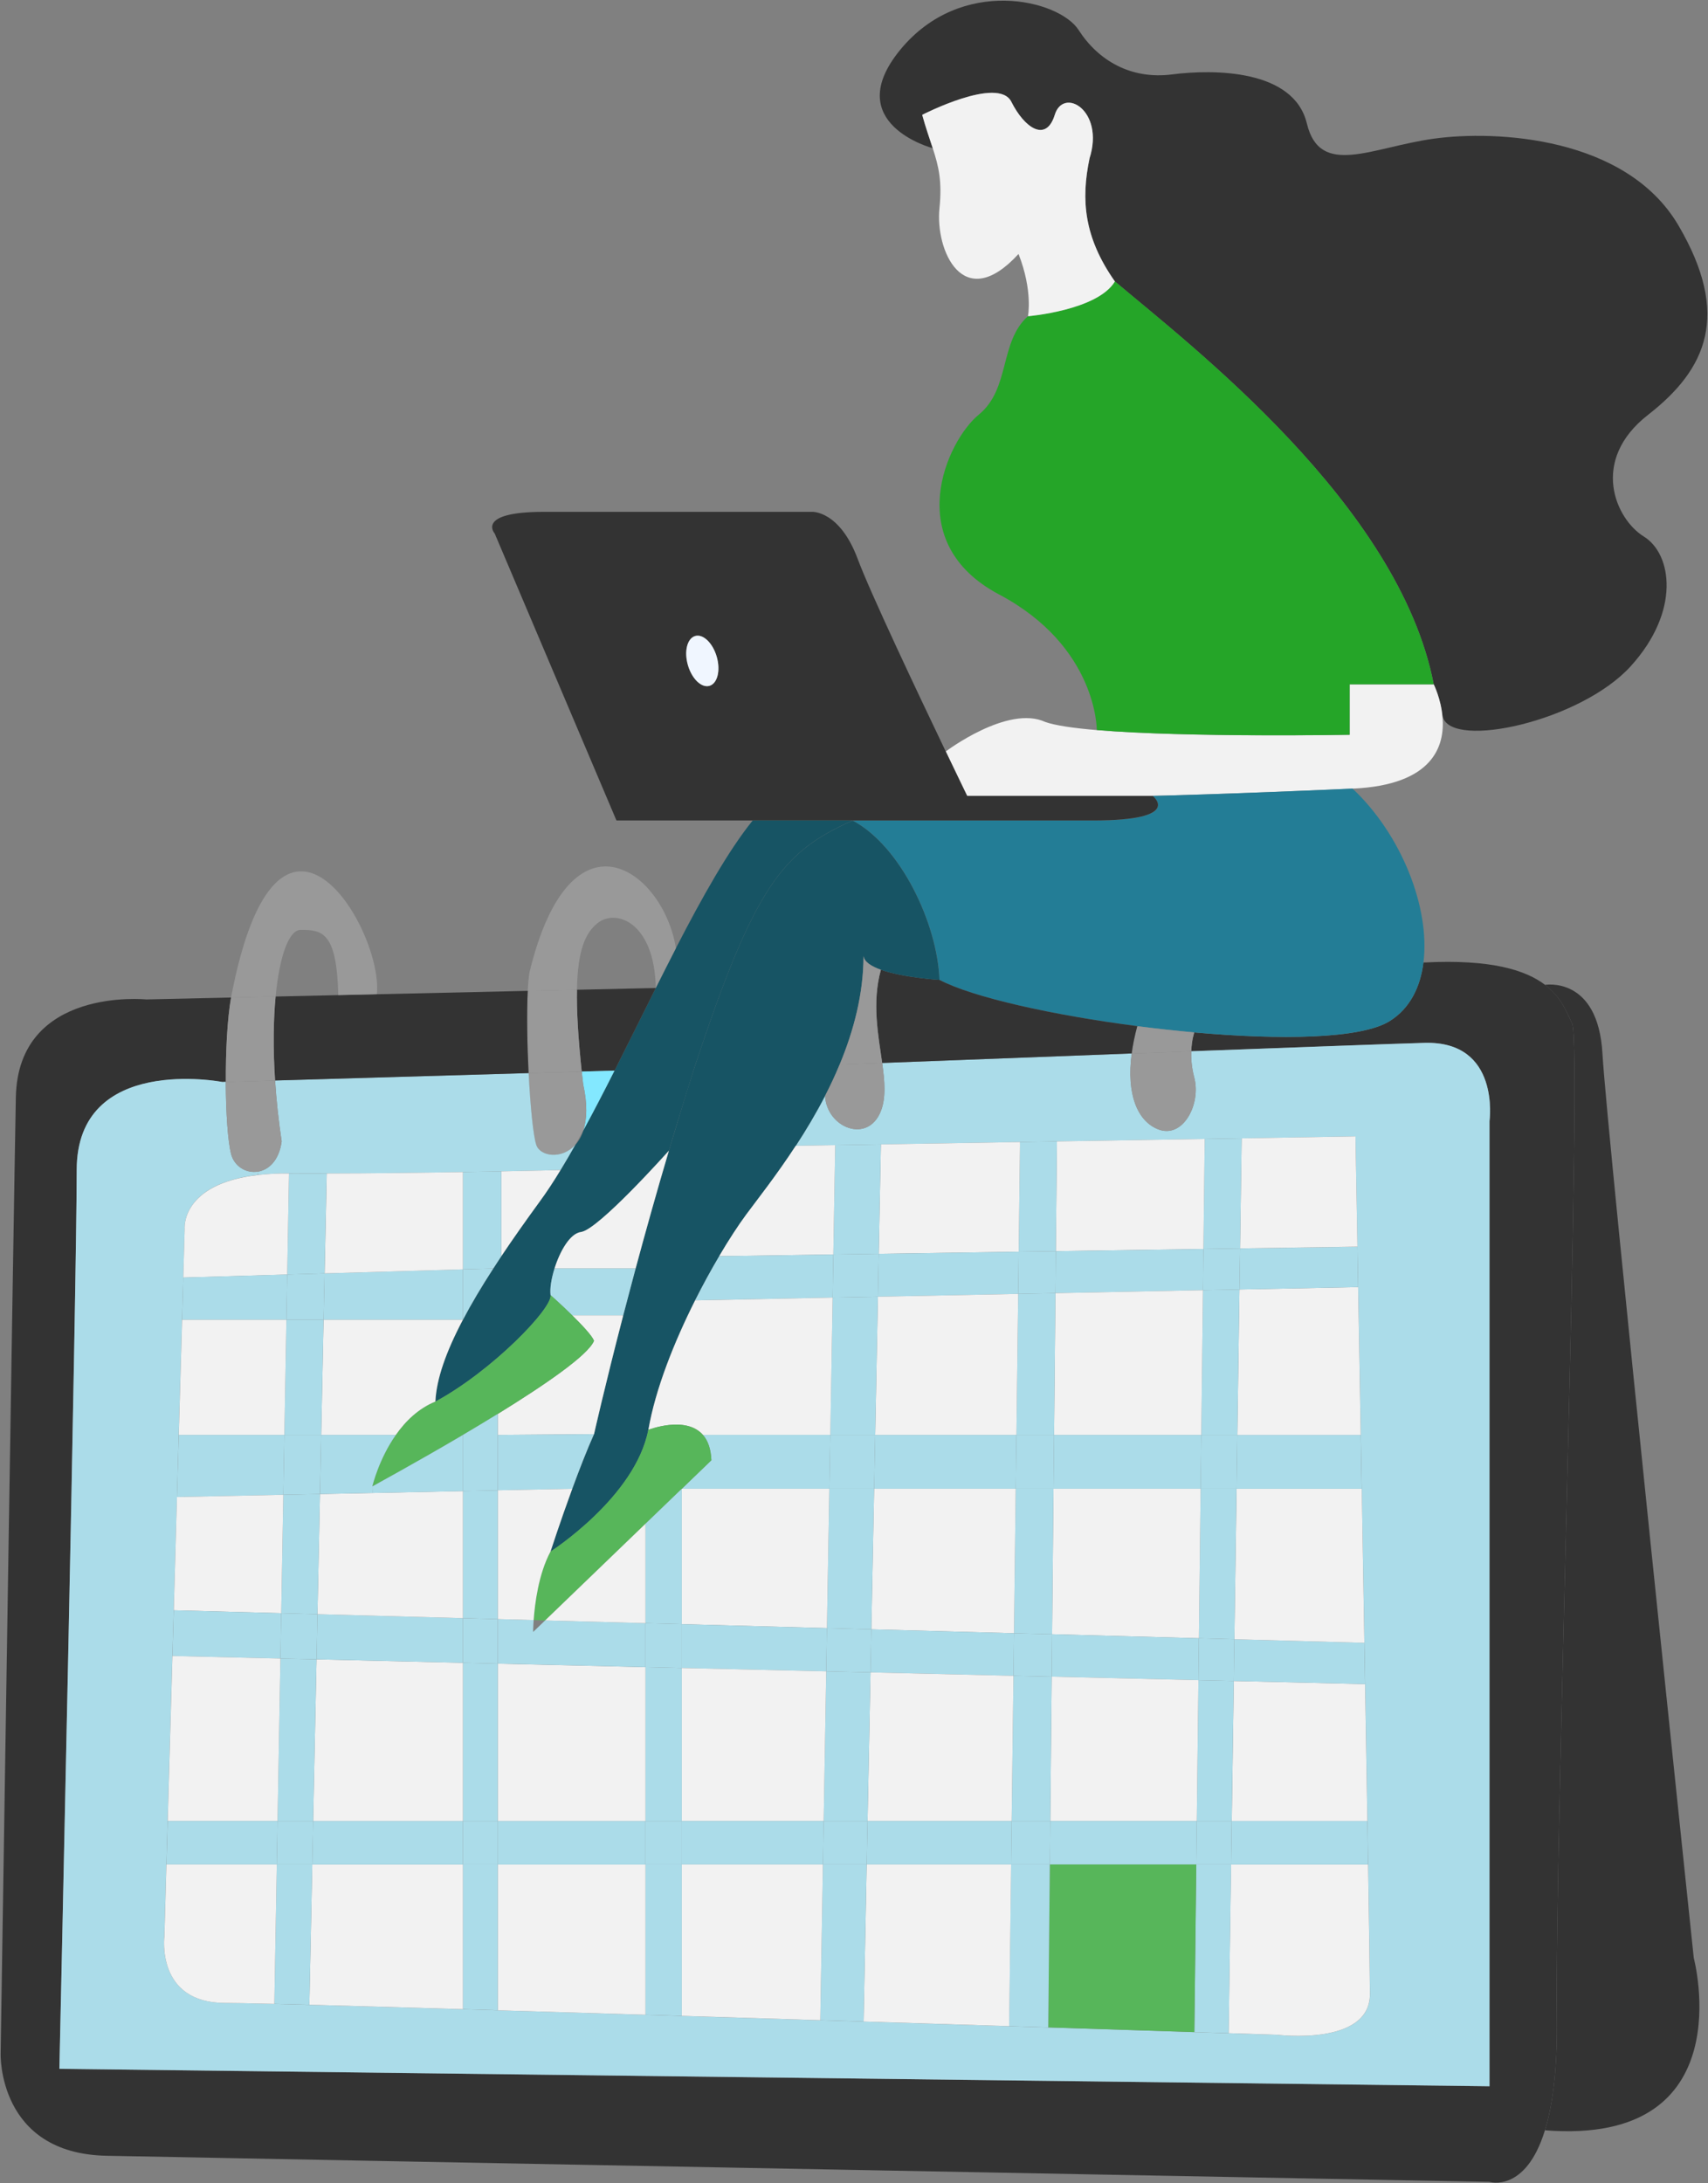<?xml version="1.0" encoding="utf-8"?>
<!-- Generator: Adobe Illustrator 25.4.1, SVG Export Plug-In . SVG Version: 6.00 Build 0)  -->
<svg version="1.1" xmlns="http://www.w3.org/2000/svg" xmlns:xlink="http://www.w3.org/1999/xlink" x="0px" y="0px"
	 viewBox="0 0 293.11 374.65" style="enable-background:new 0 0 293.11 374.65;" xml:space="preserve">
<rect x="0" y="0" width="293.11" height="374.65" fill="#808080" stroke="none"/>
<style type="text/css">
	.st0{fill:#CFE9F2;}
	.st1{fill:#2EA7C8;}
	.st2{fill:#82CADE;}
	.st3{fill:#237D96;}
	.st4{fill:#ABDCE9;}
	.st5{fill:#808080;}
	.st6{fill:#E6F4E6;}
	.st7{fill:#81C883;}
	.st8{fill:#013A39;}
	.st9{fill:#2DA431;}
	.st10{fill:#1A1A1A;}
	.st11{fill:#0C2A32;}
	.st12{fill:#F7FBFD;}
	.st13{fill:#B3B3B3;}
	.st14{fill:#FFFFFF;}
	.st15{fill:#E6E6E6;}
	.st16{fill:#898989;}
	.st17{fill:#B7B7B7;}
	.st18{fill:none;stroke:#25A6CA;stroke-width:0.155;stroke-miterlimit:10;}
	.st19{fill:#F2F2F2;}
	.st20{fill:#333333;}
	.st21{fill:#25A528;}
	.st22{fill:#57B65A;}
	.st23{fill:#999999;}
	.st24{fill:#175464;}
	.st25{fill:#F0F6FF;}
	.st26{fill:#83E8FF;}
	.st27{fill:#666666;}
	.st28{fill:#176F84;}
	.st29{fill:#323D4C;}
	.st30{fill:#081C3F;}
	.st31{fill:#175219;}
	.st32{fill:#34213D;}
	.st33{fill:#3C3B4B;}
	.st34{fill:#227B25;}
	.st35{fill:#ABDBAD;}
	.st36{fill:#EEF8FB;}
	.st37{fill:#D9FAFF;}
	.st38{fill:#CCCCCC;}
	.st39{fill:#A3A3A3;}
	.st40{fill:#4D4D4D;}
	.st41{fill:#828282;}
	.st42{fill:#FFD3C6;}
	.st43{fill:#34B2E4;}
	.st44{clip-path:url(#SVGID_00000127754527040187127520000003290400090163844226_);fill:#FFFFFF;}
	.st45{clip-path:url(#SVGID_00000127754527040187127520000003290400090163844226_);}
	.st46{fill:#5B5B5B;}
	.st47{fill:#96D8CB;}
	.st48{opacity:0.25;fill:#D4F1EF;}
	.st49{fill:#D4F1EF;}
	.st50{fill:#283142;}
	.st51{fill:#D90710;}
	.st52{fill:#FCFEFD;}
	.st53{fill:#312C40;}
	.st54{fill:#FA364C;}
	.st55{fill:#98CDC5;}
	.st56{fill:#25A6CA;}
	.st57{fill:#F8CBA4;}
	.st58{fill:#253340;}
	.st59{fill:#C4E8E4;}
	.st60{fill:#05060B;}
	.st61{fill:#4D70AA;}
	.st62{fill:#F6394D;}
	.st63{fill:#FDC8A6;}
	.st64{fill:#FDC063;}
	.st65{fill:#070A11;}
	.st66{fill:#FFCBA9;}
	.st67{fill:#FDCD5E;}
	.st68{fill:#FDCCA1;}
	.st69{fill:#282F42;}
	.st70{fill:#212E3E;}
	.st71{fill:#253242;}
	.st72{fill:#FFC9A4;}
	.st73{fill:#06091A;}
	.st74{fill:#F5E5C4;}
	.st75{fill:#F79228;}
	.st76{fill:#FEE25D;}
	.st77{fill:#EA7F1F;}
	.st78{fill:#FCC550;}
	.st79{fill:#FDCBA6;}
	.st80{fill:#263343;}
	.st81{fill:#F7FFFF;}
	.st82{fill:#223148;}
	.st83{fill:#09060F;}
	.st84{fill:#FFFEFA;}
	.st85{fill:#FF2138;}
	.st86{fill:#1D3152;}
	.st87{fill:#FFBE97;}
	.st88{fill:#A5B9EC;}
	.st89{fill:#C14D4E;}
	.st90{clip-path:url(#SVGID_00000172408047846907435390000005932018948239003064_);fill:#FFFFFF;}
	.st91{clip-path:url(#SVGID_00000172408047846907435390000005932018948239003064_);}
	.st92{fill:none;stroke:#25A6CA;stroke-width:0.25;stroke-miterlimit:10;}
	.st93{fill:#EDEDED;}
	.st94{fill:#1F1F39;}
	.st95{fill:none;stroke:#25A6CA;stroke-miterlimit:10;}
	.st96{clip-path:url(#SVGID_00000082337975132180740530000003201812167830485694_);fill:#FFFFFF;}
	.st97{clip-path:url(#SVGID_00000082337975132180740530000003201812167830485694_);}
	.st98{fill:none;stroke:#25A6CA;stroke-width:0.148;stroke-miterlimit:10;}
	.st99{fill:none;stroke:#25A6CA;stroke-width:0.593;stroke-miterlimit:10;}
	.st100{fill:none;stroke:#25A6CA;stroke-width:0.525;stroke-miterlimit:10;}
</style>
<g id="background">
</g>
<g id="Layer_1">
	<g id="XMLID_00000156568689782384470020000002556255339080089749_">
		<g>
			<path class="st20" d="M290.67,335.99c0,0,8.61,32.26-25.54,29.56c1.28-4.18,2.14-10.27,2.04-19.11
				c-0.37-31.7,4.48-167.1,2.61-170.83c-0.87-1.75-1.74-4.4-4.65-6.61c0,0,9.12-1.59,9.87,11.83
				C275.75,194.25,290.67,335.99,290.67,335.99z"/>
			<path class="st20" d="M288.06,38.72c8.95,15.29,4.85,24.61-5.22,32.45c-10.07,7.83-5.59,17.91-0.75,20.89
				c4.85,2.99,6.34,12.81-2.24,22.26s-30.68,14.3-32.25,8.7l-0.05,0c-0.27-3.12-1.51-5.6-1.51-5.6
				c-5.97-30.83-41.78-58.19-54.71-69.12c-5.35-7.59-5.84-14.05-4.35-21.14c2.61-8.2-4.47-12.31-5.97-7.46s-5.22,2.23-7.46-2.24
				c-2.24-4.48-15.3,2.24-15.3,2.24c0.64,2.31,1.28,4.1,1.81,5.73c0,0-15.98-4.24-5.54-16.92c10.44-12.68,27.23-8.58,30.58-3.36
				c3.36,5.22,8.95,8.53,16.04,7.62s20.89-0.91,23.13,8.42c2.24,9.32,11.07,4.1,21.76,2.61C256.73,22.31,279.11,23.42,288.06,38.72z
				"/>
			<path class="st20" d="M269.78,175.6c1.87,3.73-2.98,139.13-2.61,170.83c0.11,8.84-0.75,14.93-2.04,19.11
				c-3.32,10.8-9.52,8.86-9.52,8.86s-218.57-4.1-237.31-4.48C-0.44,369.56,0.11,352.4,0.11,352.4s2.24-145.09,2.61-164.12
				C3.1,169.26,25.1,171.5,25.1,171.5l14.55-0.33c-0.65,3.75-0.92,9.31-0.9,14.48l-0.59,0.02c0,0-24.99-4.85-24.99,15.11
				s-2.97,154.23-2.97,154.23l245.42,2.99V192.39c0,0,1.92-13.8-11.16-13.43c-5.14,0.15-21.75,0.76-40.02,1.44
				c0.07-2,0.52-3.24,0.52-3.24v0c14.78,1.32,28.58,1.13,33.5-1.93c3.43-2.13,5.29-5.76,5.82-10.09l0.17,0.02
				c11.49-0.59,17.4,1.33,20.69,3.83C268.05,171.2,268.91,173.85,269.78,175.6z"/>
			<path class="st4" d="M232.95,213.92c-0.21-11.5-0.34-18.92-0.34-18.92l-19.53,0.33l-6.34,0.11l-25.36,0.42l-6.35,0.11l-23.86,0.4
				l-7.84,0.13l-6.77,0.11c1.71-2.61,3.44-5.5,5.03-8.58c0.26,5.47,7.34,8.33,9.58,2.61c0.89-2.28,0.66-5.08,0.22-8.24
				c9.23-0.35,25.96-0.99,42.82-1.63c-0.92,6.97,0.96,11.58,4.51,13c4.3,1.72,7.42-4.34,6.23-8.85c-0.46-1.73-0.57-3.28-0.52-4.53
				c18.27-0.68,34.88-1.29,40.02-1.44c13.08-0.37,11.16,13.43,11.16,13.43v165.61l-245.42-2.99c0,0,2.97-134.27,2.97-154.23
				s24.99-15.11,24.99-15.11l0.59-0.02c0.02,5.29,0.36,10.17,0.9,12.32c0.55,2.19,2.57,3.37,4.54,3.09l0.07,0.56
				c-13.36,1.55-12.56,9.29-12.56,9.29l-0.24,8.31l-0.21,7.25l-0.57,19.76l-0.3,10.66l-0.56,19.43l-0.23,7.84l-0.81,28.32
				l-0.22,7.47l-0.35,12.32c0,0-1.49,11.44,10.44,11.44c1.24,0,4.17,0.06,8.43,0.16c1.78,0.04,3.79,0.1,6.01,0.16
				c7.01,0.19,16.08,0.45,26.35,0.76c1.96,0.06,3.95,0.12,5.99,0.18c7.98,0.24,16.55,0.5,25.35,0.78c2.07,0.06,4.14,0.12,6.23,0.19
				c7.89,0.24,15.89,0.49,23.77,0.74c2.49,0.08,4.97,0.15,7.43,0.23c8.69,0.27,17.13,0.54,24.98,0.79c2.29,0.08,4.53,0.15,6.71,0.21
				c9.82,0.32,18.44,0.6,25.08,0.81c2.19,0.07,4.15,0.13,5.88,0.19c5.29,0.17,8.34,0.27,8.34,0.27s15.91,1.99,15.91-6.96
				c0-2-0.12-10.4-0.31-22.26c-0.04-2.36-0.08-4.86-0.12-7.47c-0.12-7.14-0.25-15.13-0.4-23.5c-0.04-2.34-0.08-4.7-0.12-7.08
				c-0.15-8.73-0.31-17.71-0.46-26.43c-0.05-3.12-0.11-6.21-0.16-9.24c-0.16-9.19-0.31-17.86-0.45-25.37
				C233.03,218.41,232.98,216.09,232.95,213.92z"/>
			<path class="st19" d="M247.55,123.02c0.44,5.02-1.63,11.69-15.44,12.31c-22.38,0.99-34.31,1.24-34.31,1.24h-31.83
				c0,0-1.5-3.1-3.67-7.62c0,0,10.63-8.05,17.09-5.06c1.71,0.6,4.87,1.06,8.83,1.39c15.56,1.31,43.39,0.81,43.39,0.81v-8.66h14.43
				C246.04,117.42,247.28,119.9,247.55,123.02z"/>
			<path class="st21" d="M246.04,117.42h-14.43v8.66c0,0-27.83,0.5-43.39-0.81c0,0,0.12-14.32-16.78-23.27s-8.95-26.36-3.48-30.84
				c5.47-4.47,3.48-12.43,8.45-16.91c0,0,11.94-0.99,14.92-5.97C204.26,59.23,240.07,86.59,246.04,117.42z"/>
			<path class="st3" d="M232.11,135.32c8.41,7.9,13.34,20.48,12.17,29.82c-0.54,4.34-2.39,7.97-5.82,10.09
				c-4.92,3.05-18.72,3.25-33.5,1.93c-3.24-0.29-6.53-0.65-9.78-1.07c-14.52-1.89-28.31-4.95-33.95-7.94
				c-0.35-9.7-6.69-23-14.9-27.35c16.89,0,34.22,0,41.28,0c15.67,0,10.2-4.23,10.2-4.23S209.73,136.32,232.11,135.32z"/>
			<path class="st19" d="M234.78,319.94c0.19,11.86,0.31,20.26,0.31,22.26c0,8.96-15.91,6.96-15.91,6.96s-3.04-0.1-8.34-0.27
				l0.42-28.95H234.78z"/>
			<path class="st4" d="M234.78,319.94h-23.51l0.11-7.47h23.28C234.7,315.09,234.74,317.59,234.78,319.94z"/>
			<path class="st19" d="M234.66,312.48h-23.28l0.35-24.03l22.53,0.53C234.41,297.34,234.54,305.34,234.66,312.48z"/>
			<path class="st4" d="M234.26,288.98l-22.53-0.53l0.1-7.16l22.31,0.61C234.18,284.28,234.22,286.65,234.26,288.98z"/>
			<path class="st19" d="M234.14,281.9l-22.31-0.61l0.38-25.82h21.48C233.83,264.19,233.99,273.17,234.14,281.9z"/>
			<path class="st4" d="M233.68,255.47H212.2l0.14-9.24h21.18C233.57,249.26,233.63,252.35,233.68,255.47z"/>
			<path class="st19" d="M233.52,246.23h-21.18l0.36-24.96l20.37-0.41C233.21,228.37,233.36,237.04,233.52,246.23z"/>
			<path class="st4" d="M233.07,220.86l-20.37,0.41l0.11-7.04l20.14-0.3C232.98,216.09,233.03,218.41,233.07,220.86z"/>
			<path class="st19" d="M232.95,213.92l-20.14,0.3l0.27-18.89l19.53-0.33C232.61,195,232.74,202.42,232.95,213.92z"/>
			<polygon class="st4" points="213.08,195.33 212.81,214.22 206.52,214.32 206.74,195.44 			"/>
			<polygon class="st4" points="212.81,214.22 212.7,221.27 206.44,221.39 206.52,214.32 			"/>
			<polygon class="st4" points="212.7,221.27 212.34,246.23 206.15,246.23 206.44,221.39 			"/>
			<polygon class="st4" points="212.34,246.23 212.2,255.47 206.04,255.47 206.15,246.23 			"/>
			<polygon class="st4" points="212.2,255.47 211.83,281.29 205.74,281.12 206.04,255.47 			"/>
			<polygon class="st4" points="211.83,281.29 211.73,288.45 205.66,288.31 205.74,281.12 			"/>
			<polygon class="st4" points="211.73,288.45 211.37,312.48 205.38,312.48 205.66,288.31 			"/>
			<polygon class="st4" points="211.37,312.48 211.27,319.94 205.29,319.94 205.38,312.48 			"/>
			<path class="st4" d="M211.27,319.94l-0.42,28.95c-1.73-0.06-3.7-0.12-5.88-0.19l0.33-28.76H211.27z"/>
			<polygon class="st19" points="206.74,195.44 206.52,214.32 181.19,214.7 181.38,195.86 			"/>
			<polygon class="st4" points="206.52,214.32 206.44,221.39 181.12,221.9 181.19,214.7 			"/>
			<polygon class="st19" points="206.44,221.39 206.15,246.23 180.89,246.23 181.12,221.9 			"/>
			<polygon class="st4" points="206.15,246.23 206.04,255.47 180.79,255.47 180.89,246.23 			"/>
			<polygon class="st19" points="206.04,255.47 205.74,281.12 180.55,280.43 180.79,255.47 			"/>
			<polygon class="st4" points="205.74,281.12 205.66,288.31 180.48,287.71 180.55,280.43 			"/>
			<polygon class="st19" points="205.66,288.31 205.38,312.48 180.24,312.48 180.48,287.71 			"/>
			<polygon class="st4" points="205.38,312.48 205.29,319.94 180.16,319.94 180.24,312.48 			"/>
			<path class="st22" d="M205.29,319.94l-0.33,28.76c-6.64-0.21-15.26-0.49-25.08-0.81l0.01-0.21l0.27-27.74H205.29z"/>
			<path class="st23" d="M204.95,184.93c1.19,4.51-1.93,10.57-6.23,8.85c-3.55-1.42-5.44-6.03-4.51-13
				c3.42-0.12,6.85-0.26,10.22-0.38C204.39,181.65,204.49,183.2,204.95,184.93z"/>
			<path class="st23" d="M204.95,177.16L204.95,177.16c0,0-0.45,1.24-0.52,3.24c-3.37,0.12-6.8,0.26-10.22,0.38
				c0.19-1.46,0.51-3.03,0.96-4.69C198.42,176.5,201.71,176.87,204.95,177.16z"/>
			<path class="st20" d="M197.8,136.56c0,0,5.47,4.23-10.2,4.23c-7.06,0-24.38,0-41.28,0c-5.93,0-11.79,0-17.16,0
				c-13.26,0-23.37,0-23.37,0L84.9,91.56c0,0-3.36-3.73,8.46-3.73s46,0,46,0s4.72-0.25,7.83,8.08c2.14,5.75,10.28,22.95,15.11,33.04
				c2.16,4.52,3.67,7.62,3.67,7.62H197.8z M121.75,117.68c1.37-0.39,1.93-2.62,1.25-4.99c-0.68-2.36-2.34-3.95-3.7-3.56
				c-1.36,0.39-1.93,2.62-1.25,4.99C118.73,116.48,120.38,118.07,121.75,117.68z"/>
			<path class="st20" d="M195.17,176.08c-0.45,1.66-0.77,3.23-0.96,4.69c-16.86,0.64-33.59,1.28-42.82,1.63
				c-0.66-4.76-1.79-10.31-0.22-16c3.85,1.37,10.05,1.74,10.05,1.74C166.86,171.13,180.65,174.2,195.17,176.08z"/>
			<path class="st19" d="M181.01,19.7c1.49-4.85,8.58-0.75,5.97,7.46c-1.49,7.09-0.99,13.55,4.35,21.14
				c-2.99,4.97-14.92,5.97-14.92,5.97s0.87-4.35-1.62-10.69c-9.57,10.44-14.3-0.75-13.57-7.83c0.48-4.65-0.14-7.21-1.15-10.31
				c-0.53-1.63-1.17-3.42-1.81-5.73c0,0,13.06-6.72,15.3-2.24C175.79,21.93,179.52,24.54,181.01,19.7z"/>
			<polygon class="st4" points="181.38,195.86 181.19,214.7 174.82,214.79 175.04,196.5 175.03,195.97 			"/>
			<polygon class="st4" points="181.19,214.7 181.12,221.9 174.73,222.03 174.82,214.79 			"/>
			<polygon class="st4" points="181.12,221.9 180.89,246.23 174.43,246.23 174.73,222.03 			"/>
			<polygon class="st4" points="180.89,246.23 180.79,255.47 174.31,255.47 174.43,246.23 			"/>
			<polygon class="st4" points="180.79,255.47 180.55,280.43 174.01,280.26 174.31,255.47 			"/>
			<polygon class="st4" points="180.55,280.43 180.48,287.71 173.92,287.56 174.01,280.26 			"/>
			<polygon class="st4" points="180.48,287.71 180.24,312.48 173.61,312.48 173.92,287.56 			"/>
			<polygon class="st4" points="180.24,312.48 180.16,319.94 173.52,319.94 173.61,312.48 			"/>
			<path class="st4" d="M180.16,319.94l-0.27,27.74l-0.01,0.21c-2.18-0.07-4.42-0.14-6.71-0.21l0.34-27.74H180.16z"/>
			<polygon class="st19" points="175.03,195.97 175.04,196.5 174.82,214.79 150.8,215.15 151.17,196.5 151.17,196.37 			"/>
			<polygon class="st4" points="174.82,214.79 174.73,222.03 150.66,222.51 150.8,215.15 			"/>
			<polygon class="st19" points="174.73,222.03 174.43,246.23 150.19,246.23 150.66,222.51 			"/>
			<polygon class="st4" points="174.43,246.23 174.31,255.47 150.01,255.47 150.19,246.23 			"/>
			<polygon class="st19" points="174.31,255.47 174.01,280.26 149.53,279.59 150.01,255.47 			"/>
			<polygon class="st4" points="174.01,280.26 173.92,287.56 149.39,286.98 149.53,279.59 			"/>
			<polygon class="st19" points="173.92,287.56 173.61,312.48 148.88,312.48 149.39,286.98 			"/>
			<polygon class="st4" points="173.61,312.48 173.52,319.94 148.73,319.94 148.88,312.48 			"/>
			<path class="st19" d="M173.52,319.94l-0.34,27.74c-7.84-0.25-16.28-0.52-24.98-0.79l0.53-26.95H173.52z"/>
			<path class="st24" d="M109.08,217.67c1.66-6.16,3.58-13.01,5.71-20.22c0,0,0,0,0,0c1.35-4.55,2.78-9.25,4.3-14.01
				c10.44-31.7,15.29-37.3,27.23-42.64c8.21,4.35,14.55,17.65,14.9,27.35c0,0-6.2-0.37-10.05-1.74c-1.65-0.59-2.87-1.36-2.99-2.37
				c0,6.5-1.68,12.83-4.1,18.65c-0.76,1.84-1.61,3.63-2.49,5.35c-1.59,3.08-3.32,5.97-5.03,8.58c-3.33,5.1-6.58,9.19-8.51,11.81
				c-1.34,1.81-2.95,4.27-4.64,7.14c-1.36,2.3-2.76,4.86-4.13,7.57c-3.56,7.09-6.82,15.19-8.02,22.22
				c-2.23,11.56-16.78,20.89-16.78,20.89s1.66-5.12,3.73-10.77c1.19-3.24,2.51-6.65,3.73-9.37c0,0,1.81-8.03,5-20.34
				C107.6,223.23,108.31,220.52,109.08,217.67z"/>
			<path class="st23" d="M151.39,182.41c0.44,3.15,0.67,5.96-0.22,8.24c-2.24,5.72-9.32,2.86-9.58-2.61
				c0.89-1.72,1.73-3.51,2.49-5.35C144.09,182.69,146.82,182.58,151.39,182.41z"/>
			<polygon class="st4" points="151.17,196.37 151.17,196.5 150.8,215.15 143.01,215.27 143.33,196.5 			"/>
			<polygon class="st4" points="150.8,215.15 150.66,222.51 142.89,222.66 143.01,215.27 			"/>
			<polygon class="st4" points="150.66,222.51 150.19,246.23 142.48,246.23 142.89,222.66 			"/>
			<path class="st23" d="M151.17,166.41c-1.57,5.69-0.44,11.24,0.22,16c-4.57,0.17-7.3,0.28-7.3,0.28c2.42-5.82,4.1-12.15,4.1-18.65
				C148.3,165.05,149.52,165.82,151.17,166.41z"/>
			<polygon class="st4" points="150.19,246.23 150.01,255.47 142.32,255.47 142.48,246.23 			"/>
			<polygon class="st4" points="150.01,255.47 149.53,279.59 141.91,279.38 142.32,255.47 			"/>
			<polygon class="st4" points="149.53,279.59 149.39,286.98 141.79,286.8 141.91,279.38 			"/>
			<polygon class="st4" points="149.39,286.98 148.88,312.48 141.35,312.48 141.79,286.8 			"/>
			<polygon class="st4" points="148.88,312.48 148.73,319.94 141.22,319.94 141.35,312.48 			"/>
			<path class="st4" d="M148.73,319.94l-0.53,26.95c-2.46-0.08-4.94-0.15-7.43-0.23l0.45-26.72H148.73z"/>
			<path class="st24" d="M129.17,140.79c5.36,0,11.23,0,17.16,0c-11.94,5.34-16.78,10.94-27.23,42.64
				c-1.51,4.76-2.95,9.45-4.3,14.01c0,0,0,0,0,0c-0.19,0.21-12.13,13.6-15.09,13.96c-1.88,0.24-3.62,3.29-4.54,6.26
				c-0.55,1.74-0.82,3.46-0.68,4.56c0.38,2.24-10.07,13.05-19.76,18.28c0.18-3.84,1.8-8.49,4.72-14.03h0v0
				c1.43-2.72,3.17-5.65,5.21-8.8c0.45-0.69,0.91-1.39,1.38-2.11c1.96-2.93,4.16-6.05,6.58-9.37c1.17-1.59,2.36-3.41,3.58-5.41
				c0,0,0,0,0,0c0.83-1.36,1.68-2.82,2.53-4.33c0,0,0,0,0.01-0.01c0.57-0.63,1.05-1.45,1.38-2.49c1.75-3.21,3.54-6.67,5.34-10.24
				c2.34-4.63,4.71-9.45,7.08-14.18h0c0,0,0,0,0-0.01c1.15-2.3,2.31-4.58,3.45-6.81C120.52,153.92,124.99,145.96,129.17,140.79z"/>
			<path class="st19" d="M143.33,196.5l-0.32,18.77l-19.6,0.29c1.69-2.87,3.3-5.32,4.64-7.14c1.93-2.61,5.18-6.71,8.51-11.81
				L143.33,196.5z"/>
			<path class="st4" d="M143.01,215.27l-0.12,7.39l-23.6,0.47h0c1.36-2.71,2.77-5.27,4.13-7.57L143.01,215.27z"/>
			<path class="st19" d="M142.89,222.66l-0.4,23.57h-21.85c-2.95-3.39-9.37-0.87-9.37-0.87c1.21-7.03,4.46-15.13,8.02-22.22h0
				L142.89,222.66z"/>
			<path class="st4" d="M142.48,246.23l-0.16,9.24H117l5.08-4.9c-0.08-2.02-0.63-3.41-1.45-4.35H142.48z"/>
			<polygon class="st19" points="142.32,255.47 141.91,279.38 117,278.7 117,255.47 			"/>
			<polygon class="st4" points="141.91,279.38 141.79,286.8 117,286.22 117,278.7 			"/>
			<polygon class="st19" points="141.79,286.8 141.35,312.48 117,312.48 117,286.22 			"/>
			<polygon class="st4" points="141.35,312.48 141.22,319.94 117,319.94 117,312.48 			"/>
			<path class="st19" d="M141.22,319.94l-0.45,26.72c-7.88-0.25-15.88-0.5-23.77-0.74v-25.98H141.22z"/>
			<path class="st25" d="M123,112.7c0.68,2.36,0.12,4.59-1.25,4.99c-1.37,0.39-3.02-1.2-3.7-3.56c-0.68-2.36-0.12-4.59,1.25-4.99
				C120.66,108.74,122.32,110.34,123,112.7z"/>
			<path class="st22" d="M120.63,246.23c0.82,0.94,1.37,2.33,1.45,4.35l-5.08,4.9l-6.23,6l-17.22,16.59L91.58,278
				c0.2-2.8,0.83-7.9,2.89-11.76c0,0,14.55-9.33,16.78-20.89C111.26,245.35,117.68,242.84,120.63,246.23z"/>
			<path class="st4" d="M117,319.94v25.98c-2.08-0.07-4.16-0.13-6.23-0.19v0v-25.78H117z"/>
			<rect x="110.77" y="312.48" class="st4" width="6.23" height="7.47"/>
			<polygon class="st4" points="117,286.22 117,312.48 110.77,312.48 110.77,286.07 			"/>
			<polygon class="st4" points="117,278.7 117,286.22 110.77,286.07 110.77,278.53 			"/>
			<polygon class="st4" points="117,255.47 117,278.7 110.77,278.53 110.77,261.47 			"/>
			<path class="st23" d="M115.99,162.71c-1.15,2.23-2.3,4.51-3.45,6.81c-0.22-11.29-6.88-13.69-10.05-11.07
				c-2.02,1.66-3.35,4.53-3.48,11.39l-8.44,0.19c0.06-1.29,0.16-2.38,0.3-3.21C98,137.48,113.91,149.52,115.99,162.71z"/>
			<path class="st23" d="M112.54,169.52C112.54,169.53,112.54,169.53,112.54,169.52L112.54,169.52
				C112.54,169.53,112.54,169.53,112.54,169.52z"/>
			<path class="st20" d="M99.02,169.84l13.52-0.3c-2.37,4.73-4.74,9.55-7.08,14.18l-5.63,0.16C99.2,177.9,98.94,173.35,99.02,169.84
				z"/>
			<path class="st19" d="M110.77,345.73L110.77,345.73c-8.8-0.27-17.36-0.53-25.35-0.77v-25.01h25.35V345.73z"/>
			<rect x="85.42" y="312.48" class="st4" width="25.35" height="7.47"/>
			<polygon class="st19" points="110.77,286.07 110.77,312.48 85.42,312.48 85.42,285.48 			"/>
			<path class="st4" d="M110.77,278.53v7.54l-25.35-0.6v-7.64l6.16,0.17c-0.09,1.25-0.09,2.04-0.09,2.04l2.06-1.98L110.77,278.53z"
				/>
			<polygon class="st19" points="110.77,261.47 110.77,278.53 93.55,278.06 			"/>
			<path class="st19" d="M114.79,197.45c-2.14,7.21-4.05,14.06-5.71,20.22H95.16c0.93-2.97,2.66-6.02,4.54-6.26
				C102.66,211.04,114.61,197.65,114.79,197.45z"/>
			<path class="st4" d="M95.16,217.67h13.92c-0.76,2.85-1.48,5.56-2.14,8.09l-0.15-0.04h-8.58h0c-1.87-1.84-3.73-3.49-3.73-3.49
				C94.34,221.12,94.61,219.41,95.16,217.67z"/>
			<path class="st19" d="M106.79,225.72l0.15,0.04c-3.2,12.31-5,20.34-5,20.34l-16.51,0.13v-3.61c8.06-4.97,15.53-10.09,16.51-12.55
				c-0.35-0.89-2.05-2.69-3.73-4.35H106.79z"/>
			<path class="st26" d="M99.83,183.87l5.63-0.16c-1.8,3.57-3.59,7.03-5.34,10.24c0.6-1.88,0.72-4.46-0.04-7.9
				C99.99,185.3,99.9,184.58,99.83,183.87z"/>
			<path class="st4" d="M85.42,246.23l16.51-0.13c-1.22,2.72-2.54,6.13-3.73,9.37h0l-12.78,0.26V246.23z"/>
			<path class="st23" d="M100.07,186.05c0.76,3.44,0.65,6.03,0.04,7.9c-0.46,0.85-0.92,1.68-1.38,2.49c0,0,0,0.01-0.01,0.01
				c-2.31,2.57-6.01,2-6.69,0.05c-0.53-1.52-1.03-6.67-1.32-12.36l9.12-0.26C99.9,184.58,99.99,185.3,100.07,186.05z"/>
			<path class="st23" d="M99.83,183.87l-9.12,0.26c-0.25-4.97-0.34-10.35-0.14-14.11l8.44-0.19
				C98.94,173.35,99.2,177.9,99.83,183.87z"/>
			<path class="st22" d="M98.21,225.72c1.68,1.66,3.38,3.46,3.73,4.35c-0.98,2.46-8.46,7.58-16.51,12.55
				c-1.99,1.23-4.01,2.45-5.99,3.61c-8.09,4.77-15.29,8.69-15.54,8.82c0.04-0.17,1.13-4.7,4.03-8.82c1.63-2.33,3.85-4.53,6.78-5.72
				c9.7-5.22,20.14-16.04,19.76-18.28C94.48,222.23,96.34,223.88,98.21,225.72L98.21,225.72z"/>
			<path class="st19" d="M98.2,255.47L98.2,255.47c-2.07,5.65-3.73,10.77-3.73,10.77c-2.06,3.86-2.69,8.97-2.89,11.76l-6.16-0.17
				v-22.1L98.2,255.47z"/>
			<path class="st4" d="M86.03,201c-2,0.04-4.23,0.08-6.6,0.12c-7.14,0.12-15.61,0.23-23.37,0.24c-2.23,0-4.4,0-6.46-0.01
				c-1.99-0.01-3.76,0.09-5.34,0.27l-0.07-0.56c1.88-0.27,3.7-1.87,4.15-5.21c-0.55-3.66-0.92-7.16-1.13-10.45l43.51-1.27
				c0.29,5.7,0.79,10.84,1.32,12.36c0.68,1.95,4.38,2.52,6.69-0.05c-0.85,1.51-1.7,2.97-2.53,4.33c0,0,0,0,0,0
				C96.02,200.79,91.99,200.88,86.03,201z"/>
			<path class="st19" d="M96.19,200.78c-1.21,2-2.41,3.82-3.58,5.41c-2.42,3.32-4.62,6.44-6.58,9.37V201
				C91.99,200.88,96.02,200.79,96.19,200.78z"/>
			<path class="st20" d="M90.71,184.14l-43.51,1.27c-0.36-5.5-0.29-10.4,0.09-14.41l10.76-0.24l6.62-0.15l25.9-0.58
				C90.38,173.78,90.47,179.17,90.71,184.14z"/>
			<path class="st4" d="M86.03,201v14.56c-0.48,0.72-0.94,1.42-1.38,2.11l-5.21,0.15v-16.46l0-0.24
				C81.8,201.08,84.03,201.04,86.03,201z"/>
			<path class="st4" d="M85.42,319.94v25.01c-2.04-0.06-4.03-0.12-5.99-0.18v-24.83H85.42z"/>
			<rect x="79.44" y="312.48" class="st4" width="5.99" height="7.47"/>
			<polygon class="st4" points="85.42,285.48 85.42,312.48 79.44,312.48 79.44,285.33 			"/>
			<polygon class="st4" points="85.42,277.84 85.42,285.48 79.44,285.33 79.44,277.67 			"/>
			<polygon class="st4" points="85.42,255.74 85.42,277.84 79.44,277.67 79.44,255.86 			"/>
			<path class="st4" d="M85.42,246.23v9.51l-5.99,0.13v-9.64c1.97-1.17,4-2.38,5.99-3.61V246.23z"/>
			<path class="st4" d="M79.44,217.82l5.21-0.15c-2.04,3.15-3.78,6.08-5.21,8.8V217.82z"/>
			<path class="st19" d="M79.44,319.94v24.83c-10.28-0.3-19.34-0.57-26.35-0.76l0.5-24.07H79.44z"/>
			<polygon class="st4" points="79.44,312.48 79.44,319.94 53.59,319.94 53.74,312.48 			"/>
			<polygon class="st19" points="79.44,285.33 79.44,312.48 53.74,312.48 54.32,284.74 			"/>
			<polygon class="st4" points="79.44,277.67 79.44,285.33 54.32,284.74 54.48,276.99 			"/>
			<polygon class="st19" points="79.44,255.86 79.44,277.67 54.48,276.99 54.91,256.37 63.91,256.19 			"/>
			<path class="st4" d="M79.44,246.23v9.64l-15.52,0.32l-0.02-1.13c0,0,0,0,0,0C64.14,254.91,71.35,251,79.44,246.23z"/>
			<polygon class="st4" points="79.44,217.82 79.44,226.47 79.44,226.47 79.43,226.47 55.53,226.47 55.7,218.51 			"/>
			<path class="st19" d="M79.44,201.36v16.46l-23.73,0.69l0.36-17.15c7.76-0.01,16.23-0.12,23.37-0.24L79.44,201.36z"/>
			<path class="st19" d="M55.53,226.47h23.9c-2.92,5.54-4.54,10.19-4.72,14.03c-2.93,1.2-5.15,3.39-6.78,5.72H55.12L55.53,226.47z"
				/>
			<path class="st4" d="M55.12,246.23h12.81c-2.9,4.12-3.99,8.65-4.03,8.82c0,0,0,0,0,0l0.02,1.13l-9,0.19L55.12,246.23z"/>
			<path class="st23" d="M39.65,171.17c8.03-42.22,26.19-11.61,25.02-0.57l-6.62,0.15c-0.25-10.81-2.74-11.19-6.46-11.19
				c-1.96,0-3.61,4.33-4.29,11.44L39.65,171.17z"/>
			<path class="st4" d="M56.06,201.36l-0.36,17.15l-6.41,0.19l0.3-17.35C51.66,201.37,53.83,201.37,56.06,201.36z"/>
			<polygon class="st4" points="55.7,218.51 55.53,226.47 49.15,226.47 49.29,218.7 			"/>
			<polygon class="st4" points="55.53,226.47 55.12,246.23 48.8,246.23 49.15,226.47 			"/>
			<polygon class="st4" points="55.12,246.23 54.91,256.37 48.62,256.5 48.8,246.23 			"/>
			<polygon class="st4" points="54.91,256.37 54.48,276.99 48.26,276.82 48.62,256.5 			"/>
			<polygon class="st4" points="54.48,276.99 54.32,284.74 48.12,284.6 48.26,276.82 			"/>
			<polygon class="st4" points="54.32,284.74 53.74,312.48 47.63,312.48 48.12,284.6 			"/>
			<polygon class="st4" points="53.74,312.48 53.59,319.94 47.5,319.94 47.63,312.48 			"/>
			<path class="st4" d="M53.59,319.94l-0.5,24.07c-2.22-0.06-4.23-0.11-6.01-0.16l0.42-23.92H53.59z"/>
			<path class="st19" d="M49.59,201.36l-0.3,17.35l-17.84,0.52l0.24-8.31c0,0-0.8-7.74,12.56-9.29
				C45.83,201.44,47.6,201.34,49.59,201.36z"/>
			<polygon class="st4" points="49.29,218.7 49.15,226.47 31.25,226.47 31.45,219.22 			"/>
			<polygon class="st19" points="49.15,226.47 48.8,246.23 30.68,246.23 31.25,226.47 			"/>
			<polygon class="st4" points="48.8,246.23 48.62,256.5 30.37,256.88 30.68,246.23 			"/>
			<polygon class="st19" points="48.62,256.5 48.26,276.82 29.82,276.32 30.37,256.88 			"/>
			<polygon class="st4" points="48.26,276.82 48.12,284.6 29.59,284.16 29.82,276.32 			"/>
			<polygon class="st19" points="48.12,284.6 47.63,312.48 28.78,312.48 29.59,284.16 			"/>
			<polygon class="st4" points="47.63,312.48 47.5,319.94 28.56,319.94 28.78,312.48 			"/>
			<path class="st19" d="M47.5,319.94l-0.42,23.92c-4.26-0.11-7.18-0.16-8.43-0.16c-11.94,0-10.44-11.44-10.44-11.44l0.35-12.32
				H47.5z"/>
			<path class="st23" d="M39.65,171.17l7.65-0.17c-0.38,4.01-0.45,8.91-0.09,14.41l-8.45,0.25
				C38.72,180.48,38.99,174.93,39.65,171.17z"/>
			<path class="st23" d="M47.2,185.41c0.22,3.29,0.59,6.79,1.13,10.45c-0.45,3.33-2.27,4.93-4.15,5.21
				c-1.97,0.28-3.99-0.9-4.54-3.09c-0.54-2.15-0.87-7.04-0.9-12.32L47.2,185.41z"/>
		</g>
	</g>
</g>
<g id="Layer_2">
</g>
</svg>
